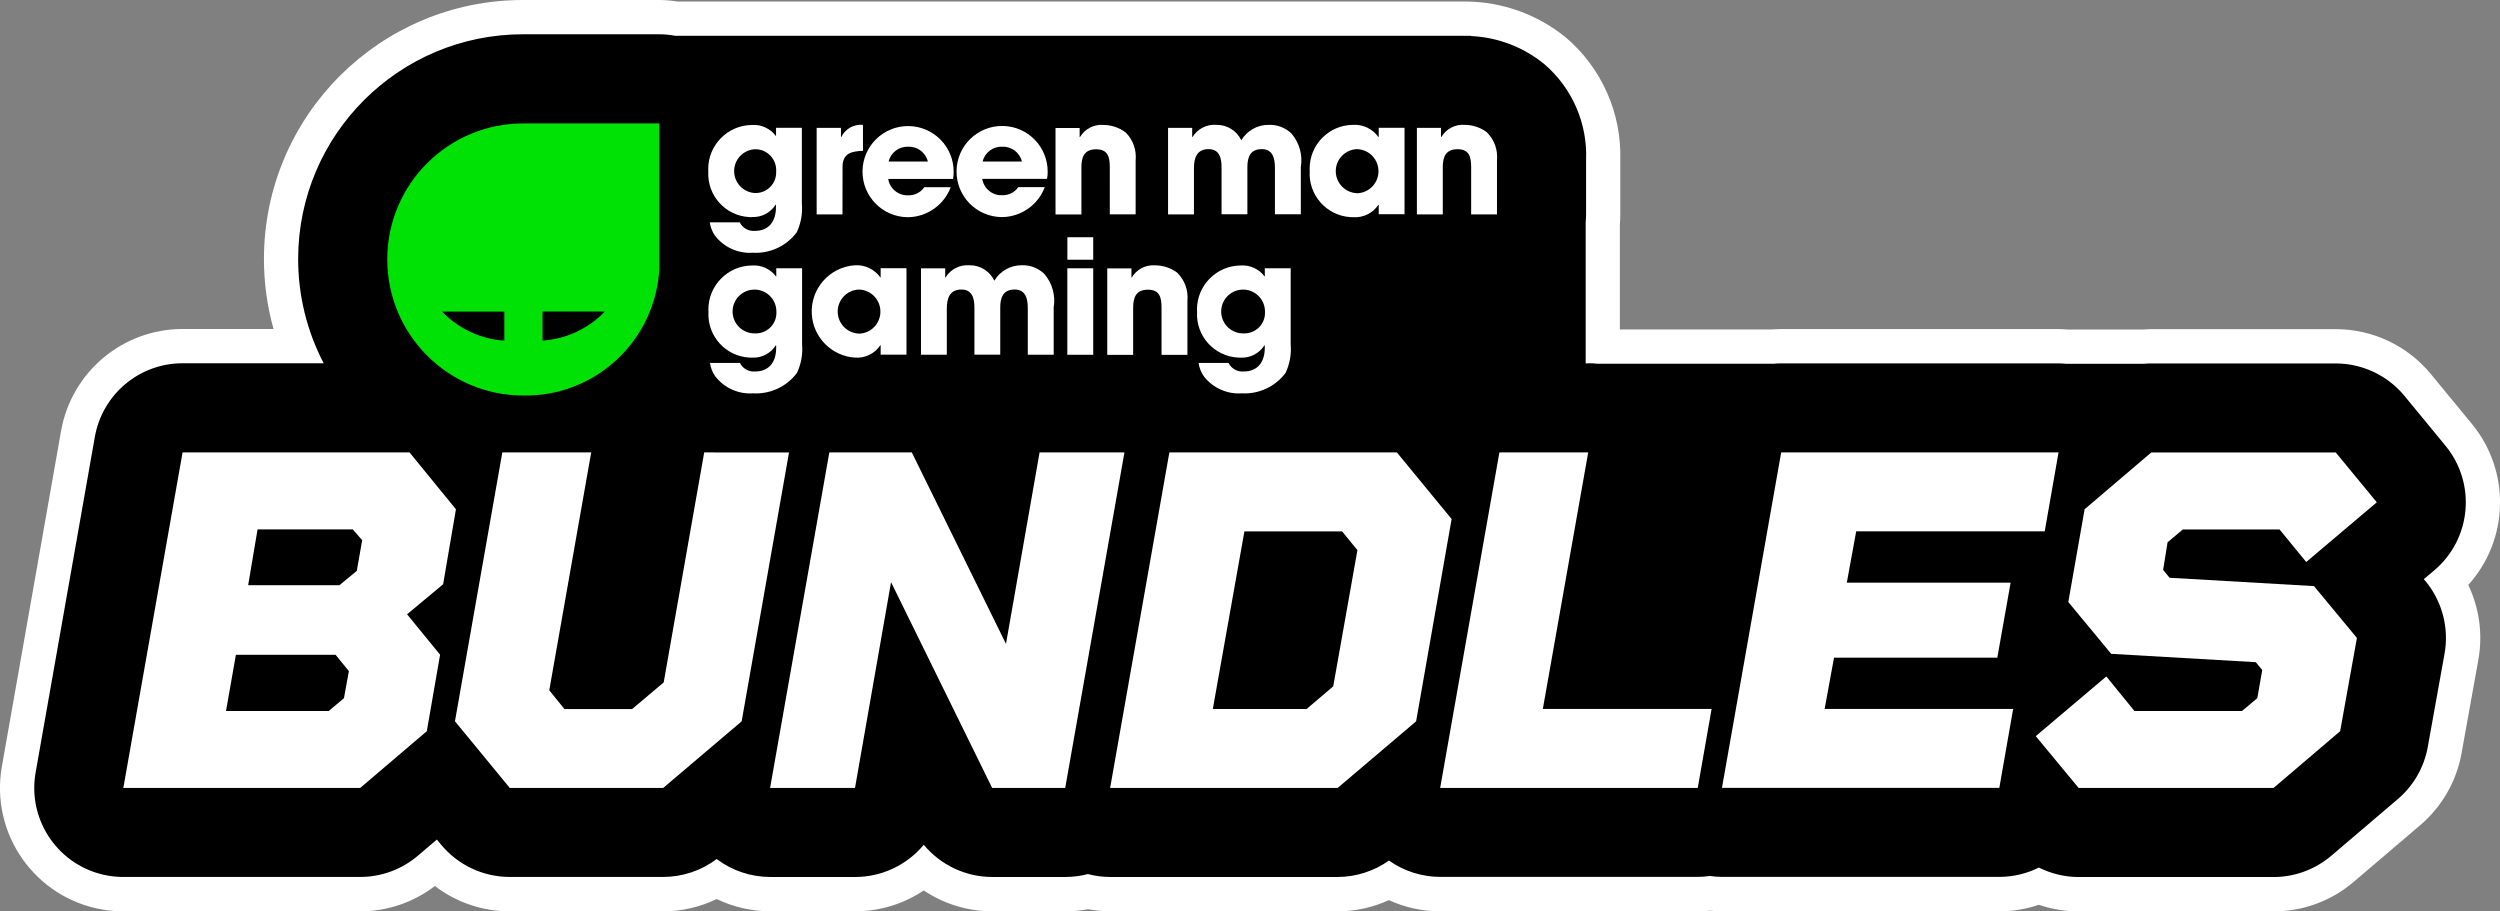 <?xml version="1.0" encoding="UTF-8"?><svg id="uuid-88c349ce-0797-43ad-9d64-b4dcbb39d503" xmlns="http://www.w3.org/2000/svg" xmlns:xlink="http://www.w3.org/1999/xlink" viewBox="0 0 502.893 183.325"><rect x="0" y="0" width="502.893" height="183.325" fill="#808080" stroke="none"/><defs><style>.uuid-aed53fc4-fd76-4656-b98a-9b09a2dcb090{fill:none;}.uuid-81dea611-680c-4ef2-90c9-71c62529dbfb{clip-path:url(#uuid-46cbe7f9-7f2b-4ca0-af20-9926c24e8083);}.uuid-3c9c4653-5ddf-4f68-ba2a-2cf1666b89fe{fill:#00e205;}.uuid-176bd403-6521-4748-8507-b6cb24fc21b3{fill:#fff;}</style><clipPath id="uuid-46cbe7f9-7f2b-4ca0-af20-9926c24e8083"><polyline class="uuid-aed53fc4-fd76-4656-b98a-9b09a2dcb090" points="17.788 0 502.893 0 502.893 183.325 0 183.325 0 0 17.788 0"/></clipPath></defs><g id="uuid-abc46a70-d2ab-482a-aca4-24833e2de410"><g class="uuid-81dea611-680c-4ef2-90c9-71c62529dbfb"><path class="uuid-176bd403-6521-4748-8507-b6cb24fc21b3" d="M497.25,85.286l-8.25-10.022c-4.715-5.736-11.751-9.059-19.176-9.056h.028-37.114c-.584,0-1.158.043-1.735.086h-14.999c-.629-.052-1.262-.098-1.9-.098h-55.804c-.645,0-1.283.034-1.916.082h-30.536v-21.162c.055-.663.082-1.335.082-2.01v-10.877c.29-9.474-3.748-18.566-10.972-24.703-5.651-4.603-12.698-7.149-19.985-7.22h-158.701c-1.213-.194-2.438-.297-3.666-.306h-27.312c-28.788-.042-52.159,23.261-52.201,52.049-.007,4.777.643,9.531,1.931,14.131h-18.296c-12.041,0-22.345,8.642-24.443,20.499L.376,154.197c-2.379,13.499,6.635,26.371,20.134,28.75,1.423.251,2.864.377,4.309.377h47.637c5.431-.004,10.711-1.795,15.023-5.096,4.319,3.303,9.605,5.093,15.042,5.096h30.86c3.737-.004,7.425-.852,10.789-2.481,3.354,1.62,7.03,2.464,10.755,2.469h17.095c4.914.005,9.718-1.454,13.798-4.192,4.08,2.733,8.878,4.196,13.789,4.204h14.693c1.538-.001,3.072-.145,4.583-.431,1.458.276,2.938.42,4.421.431h45.764c3.559-.004,7.076-.775,10.312-2.258,3.239,1.485,6.761,2.255,10.324,2.258h51.817c.834,0,1.656-.052,2.472-.131.791.076,1.592.131,2.395.131h55.789c2.702-.004,5.386-.451,7.944-1.323,2.584.884,5.296,1.335,8.027,1.335h39.204c5.897.004,11.602-2.098,16.087-5.927l13.398-11.415c4.374-3.721,7.317-8.848,8.326-14.501l3.376-18.76c.918-5.11.21-10.38-2.026-15.066,8.226-9.117,8.543-22.88.746-32.366"/><path d="M487.573,116.497l2.096-1.763c7.478-6.327,8.49-17.485,2.273-25.054l-8.25-10.022c-3.403-4.141-8.481-6.543-13.841-6.548h-37.123c-.522,0-1.039.024-1.552.07h-15.583c-.498-.043-.996-.082-1.5-.082h-55.795c-.519,0-1.033.024-1.528.07h-35.391c-.617-.065-1.237-.097-1.858-.098l-.028.028h-.522v-28.354c.049-.541.082-1.085.082-1.638v-10.877c.315-7.427-2.813-14.583-8.479-19.396-4.168-3.378-9.307-5.334-14.666-5.582v-.052h-160.085c-1.06-.198-2.136-.3-3.214-.306h-27.321c-24.984-.04-45.271,20.181-45.312,45.165-.012,7.318,1.752,14.529,5.139,21.015h-28.391c-8.7-.002-16.143,6.249-17.645,14.819l-11.91,67.494c-1.721,9.738,4.777,19.027,14.515,20.748,1.033.183,2.081.274,3.13.273h47.64c4.255-.003,8.37-1.52,11.611-4.278l3.816-3.251.816.99c3.405,4.138,8.482,6.536,13.841,6.536h30.86c3.884-.003,7.663-1.267,10.767-3.602,3.107,2.339,6.89,3.606,10.779,3.608h17.08c5.334,0,10.391-2.374,13.798-6.477,3.407,4.104,8.464,6.478,13.798,6.477h14.693c1.528-.001,3.05-.199,4.528-.587,1.456.383,2.955.58,4.461.587h45.764c3.703-.008,7.312-1.162,10.333-3.303,3.014,2.129,6.612,3.277,10.303,3.285h51.817c.818-.006,1.635-.067,2.444-.183.803.116,1.612.177,2.423.183h55.789c2.765,0,5.492-.644,7.965-1.879,2.482,1.248,5.221,1.901,7.999,1.907h39.204c4.255-.003,8.37-1.52,11.611-4.278l13.398-11.415c3.155-2.685,5.28-6.383,6.01-10.462l3.376-18.76c.936-5.197-.466-10.542-3.831-14.611l-.336-.397Z"/><path class="uuid-176bd403-6521-4748-8507-b6cb24fc21b3" d="M82.383,91.008h-45.657l-11.916,67.491h47.646l13.398-11.415,2.673-15.384-6.642-8.133,7.25-6.038h0l2.579-15.081-9.331-11.439ZM69.19,140.445l-3.074,2.579h-20.652l1.986-11.305h20.056l2.673,3.282-.99,5.445ZM71.769,114.831h0l-3.474,2.881h-18.375l1.888-11.219h19.16l1.888,2.178-1.088,6.16Z"/><path class="uuid-176bd403-6521-4748-8507-b6cb24fc21b3" d="M141.655,91.008l-8.146,46.262-6.355,5.362h-13.609l-3.055-3.776,8.436-47.848h-17.88l-9.527,54.081,11.027,13.41h30.86l15.784-13.398,9.527-54.081-17.061-.012Z"/><path class="uuid-176bd403-6521-4748-8507-b6cb24fc21b3" d="M209.118,91.008l-6.756,38.513-18.944-38.513h-16.591l-11.916,67.491h17.08l7.25-41.395,20.34,41.395h14.693l11.916-67.491h-17.074Z"/><path class="uuid-176bd403-6521-4748-8507-b6cb24fc21b3" d="M280.994,91.008h-45.767l-11.916,67.491h45.767l15.784-13.398,7.141-40.692-11.009-13.401ZM268.189,138.062l-5.362,4.562h-18.861l6.355-35.73h19.659l3.074,3.776-4.864,27.392Z"/><path class="uuid-176bd403-6521-4748-8507-b6cb24fc21b3" d="M319.48,91.008h-17.865l-11.916,67.491h51.817l2.783-15.888h-33.946l9.127-51.603Z"/><path class="uuid-176bd403-6521-4748-8507-b6cb24fc21b3" d="M368.926,132.293h32.849l2.673-15.081h-32.95l1.888-10.324h37.921l2.784-15.888h-55.792l-11.916,67.491h55.792l2.784-15.888h-37.921l1.888-10.309Z"/><path class="uuid-176bd403-6521-4748-8507-b6cb24fc21b3" d="M465.51,117.902l-29.087-1.68-1.296-1.586.895-5.555,3.074-2.579h19.451l5.362,6.548,14.199-12.008-8.25-10.022h-37.123l-13.398,11.415-3.282,18.666,8.628,10.422,29.087,1.68,1.296,1.586-.993,5.653-3.074,2.579h-21.641l-5.653-6.948-14.199,12.008,8.628,10.422h39.204l13.398-11.415,3.376-18.76-8.628-10.422.025-.003Z"/><path class="uuid-3c9c4653-5ddf-4f68-ba2a-2cf1666b89fe" d="M77.901,52.174c.003,15.127,12.265,27.388,27.392,27.392,14.459.221,26.518-11.002,27.334-25.439v-29.301h-27.334c-15.106-.022-27.37,12.206-27.392,27.312,0,.012,0,.024,0,.037M101.446,68.524c-4.757-.322-9.224-2.406-12.527-5.845h12.527v5.845ZM109.136,62.666h12.527c-3.298,3.447-7.767,5.532-12.527,5.845v-5.845Z"/><path class="uuid-176bd403-6521-4748-8507-b6cb24fc21b3" d="M214.713,48.163h0v3.941h0v.141h5.194v-4.522h-5.194v.44Z"/><path class="uuid-176bd403-6521-4748-8507-b6cb24fc21b3" d="M151.249,43.659c1.921.092,3.743-.855,4.769-2.481h.07v.538c0,2.75-1.378,4.727-4.232,4.727-1.277.113-2.492-.572-3.055-1.723h-6.025c.134.972.498,1.897,1.06,2.701,1.811,2.341,4.671,3.624,7.623,3.419,3.439.195,6.747-1.347,8.809-4.106.845-1.787,1.201-3.766,1.033-5.735v-15.289h-5.194v1.625h-.049c-1.125-1.495-2.93-2.32-4.797-2.194-4.894.036-8.832,4.032-8.796,8.925.001.15.006.299.015.449-.25,4.806,3.444,8.905,8.25,9.155.177.009.354.013.532.011M151.903,30.019c2.32-.019,4.216,1.847,4.235,4.167,0,.104-.002.208-.009.312.111,2.279-1.647,4.216-3.925,4.327-.111.005-.223.006-.334.003-2.432-.12-4.306-2.189-4.187-4.621.112-2.277,1.942-4.093,4.22-4.188"/><path class="uuid-176bd403-6521-4748-8507-b6cb24fc21b3" d="M169.487,33.539h0c0-2.701,1.833-3.129,4.106-3.199v-5.225c-1.821-.179-3.56.797-4.357,2.444h-.07v-1.833h-4.889v17.398h5.194l.015-9.585Z"/><path class="uuid-176bd403-6521-4748-8507-b6cb24fc21b3" d="M191.238,37.661h-5.319c-.713,1.045-1.907,1.657-3.171,1.625-2.003.111-3.765-1.312-4.079-3.294h13.04c.089-.454.131-.916.125-1.378.049-5.062-4.015-9.205-9.078-9.254-5.062-.049-9.205,4.015-9.254,9.078-.049,5.062,4.015,9.205,9.078,9.254.056,0,.111,0,.167,0,3.793-.092,7.152-2.475,8.491-6.025M182.698,29.521c1.861-.083,3.519,1.167,3.951,2.979h-7.898c.428-1.815,2.088-3.067,3.951-2.979"/><path class="uuid-176bd403-6521-4748-8507-b6cb24fc21b3" d="M201.675,43.671h0c3.793-.092,7.152-2.475,8.491-6.025h-5.335c-.713,1.045-1.907,1.657-3.171,1.625-2.003.111-3.765-1.312-4.079-3.294h13.041c.089-.454.131-.916.125-1.378.052-5.062-4.009-9.208-9.071-9.26-5.062-.052-9.208,4.009-9.26,9.071s4.009,9.208,9.071,9.26c.059,0,.118,0,.176,0M201.614,29.515c1.861-.083,3.519,1.167,3.951,2.979h-7.898c.428-1.815,2.088-3.067,3.951-2.979"/><path class="uuid-176bd403-6521-4748-8507-b6cb24fc21b3" d="M223.247,43.121h5.194v-10.877c.207-2.078-.533-4.138-2.014-5.61-1.287-.961-2.846-1.488-4.452-1.503-1.914-.16-3.751.79-4.727,2.444h-.07v-1.833h-4.852v17.398h5.209v-9.472c0-2.069.565-3.639,2.979-3.639s2.728,1.668,2.728,3.611l.003,9.481Z"/><path class="uuid-176bd403-6521-4748-8507-b6cb24fc21b3" d="M255.2,25.115h0c-2.255-.019-4.35,1.162-5.5,3.101-.922-1.926-2.882-3.137-5.017-3.101-1.931-.151-3.784.793-4.797,2.444h-.07v-1.833h-4.852v17.398h5.209v-9.27c0-2.041.538-3.859,2.948-3.859,2.191,0,2.606,1.833,2.606,3.639v9.472h5.194v-9.496c0-1.971.565-3.611,2.881-3.611s2.661,1.943,2.661,3.859v9.249h5.209v-9.496c.406-2.414-.282-4.883-1.876-6.74-1.221-1.19-2.879-1.824-4.583-1.751"/><path class="uuid-176bd403-6521-4748-8507-b6cb24fc21b3" d="M277.34,27.557h-.07c-1.16-1.63-3.074-2.553-5.072-2.444-4.856.023-8.775,3.979-8.752,8.835,0,.147.005.294.013.441-.305,4.823,3.357,8.981,8.18,9.286.186.012.372.018.558.017,2.013.14,3.947-.806,5.072-2.481h.07v1.876h5.194v-17.379h-5.194v1.849ZM272.983,38.862h0c-2.447-.083-4.364-2.134-4.281-4.581.079-2.32,1.934-4.187,4.253-4.28,2.451.056,4.393,2.089,4.336,4.54-.054,2.361-1.948,4.267-4.309,4.336"/><path class="uuid-176bd403-6521-4748-8507-b6cb24fc21b3" d="M299.119,26.619c-1.287-.961-2.846-1.488-4.452-1.503-1.914-.16-3.751.79-4.727,2.444h-.07v-1.833h-4.852v17.398h5.209v-9.472c0-2.069.565-3.639,2.979-3.639s2.728,1.668,2.728,3.611v9.499h5.194v-10.877c.207-2.078-.533-4.138-2.014-5.61"/><path class="uuid-176bd403-6521-4748-8507-b6cb24fc21b3" d="M156.159,55.593h-.07c-1.127-1.493-2.931-2.317-4.797-2.191-4.894.036-8.832,4.032-8.796,8.925.001.15.006.299.015.449-.25,4.806,3.444,8.905,8.25,9.155.177.009.354.013.532.011,1.921.092,3.743-.855,4.769-2.481h.07v.538c0,2.75-1.378,4.727-4.232,4.727-1.277.113-2.492-.572-3.055-1.723h-6.025c.131.972.495,1.899,1.06,2.701,1.811,2.341,4.671,3.624,7.623,3.419,3.439.195,6.747-1.347,8.809-4.106.845-1.787,1.201-3.766,1.033-5.735v-15.314h-5.194l.009,1.625ZM151.9,67.063h0c-2.432.071-4.461-1.844-4.532-4.276-.071-2.432,1.844-4.461,4.276-4.532,2.432-.071,4.461,1.844,4.532,4.276.002.067.002.135.001.202.111,2.279-1.647,4.216-3.925,4.327-.111.005-.223.006-.334.003"/><path class="uuid-176bd403-6521-4748-8507-b6cb24fc21b3" d="M177.15,55.801h-.07c-1.16-1.63-3.074-2.553-5.072-2.444-5.132.322-9.03,4.744-8.708,9.875.294,4.682,4.026,8.413,8.708,8.708,2.013.14,3.947-.806,5.072-2.481h.07v1.882h5.194v-17.388h-5.194v1.849ZM172.793,67.106h0c-2.447-.083-4.364-2.134-4.281-4.581.079-2.32,1.934-4.187,4.253-4.28,2.451.056,4.393,2.089,4.336,4.54-.054,2.361-1.948,4.267-4.309,4.336"/><path class="uuid-176bd403-6521-4748-8507-b6cb24fc21b3" d="M205.522,53.36c-2.255-.019-4.35,1.162-5.5,3.101-.922-1.926-2.882-3.137-5.017-3.101-1.931-.151-3.784.793-4.797,2.444h-.07v-1.833h-4.873v17.385h5.194v-9.258c0-2.041.538-3.859,2.948-3.859,2.191,0,2.606,1.833,2.606,3.639v9.472h5.194v-9.499c0-1.971.565-3.611,2.881-3.611s2.661,1.943,2.661,3.859v9.258h5.209v-9.505c.406-2.414-.282-4.883-1.876-6.74-1.221-1.19-2.879-1.824-4.583-1.751"/><rect class="uuid-176bd403-6521-4748-8507-b6cb24fc21b3" x="214.701" y="53.968" width="5.209" height="17.398"/><path class="uuid-176bd403-6521-4748-8507-b6cb24fc21b3" d="M236.849,54.878c-1.287-.961-2.846-1.488-4.452-1.503-1.914-.16-3.751.79-4.727,2.444h-.07v-1.833h-4.867v17.398h5.209v-9.472c0-2.069.565-3.639,2.979-3.639s2.728,1.668,2.728,3.611v9.499h5.209v-10.877c.207-2.078-.533-4.138-2.014-5.61"/><path class="uuid-176bd403-6521-4748-8507-b6cb24fc21b3" d="M254.43,55.593h-.055c-1.127-1.493-2.931-2.317-4.797-2.191-4.893.036-8.832,4.032-8.796,8.925.001.15.006.299.015.449-.25,4.806,3.444,8.905,8.25,9.155.177.009.354.013.532.011,1.921.092,3.743-.855,4.77-2.481h.07v.538c0,2.75-1.378,4.727-4.232,4.727-1.277.113-2.492-.572-3.055-1.723h-6.025c.131.972.495,1.899,1.06,2.701,1.811,2.341,4.671,3.624,7.623,3.419,3.439.195,6.747-1.347,8.809-4.106.845-1.787,1.201-3.766,1.033-5.735v-15.314h-5.209l.009,1.625ZM250.183,67.063h0c-2.432.071-4.461-1.844-4.532-4.276-.071-2.432,1.844-4.461,4.276-4.532,2.432-.071,4.461,1.844,4.532,4.276.002.067.002.135.001.202.111,2.279-1.647,4.216-3.925,4.327-.111.005-.223.006-.334.003"/></g></g></svg>
